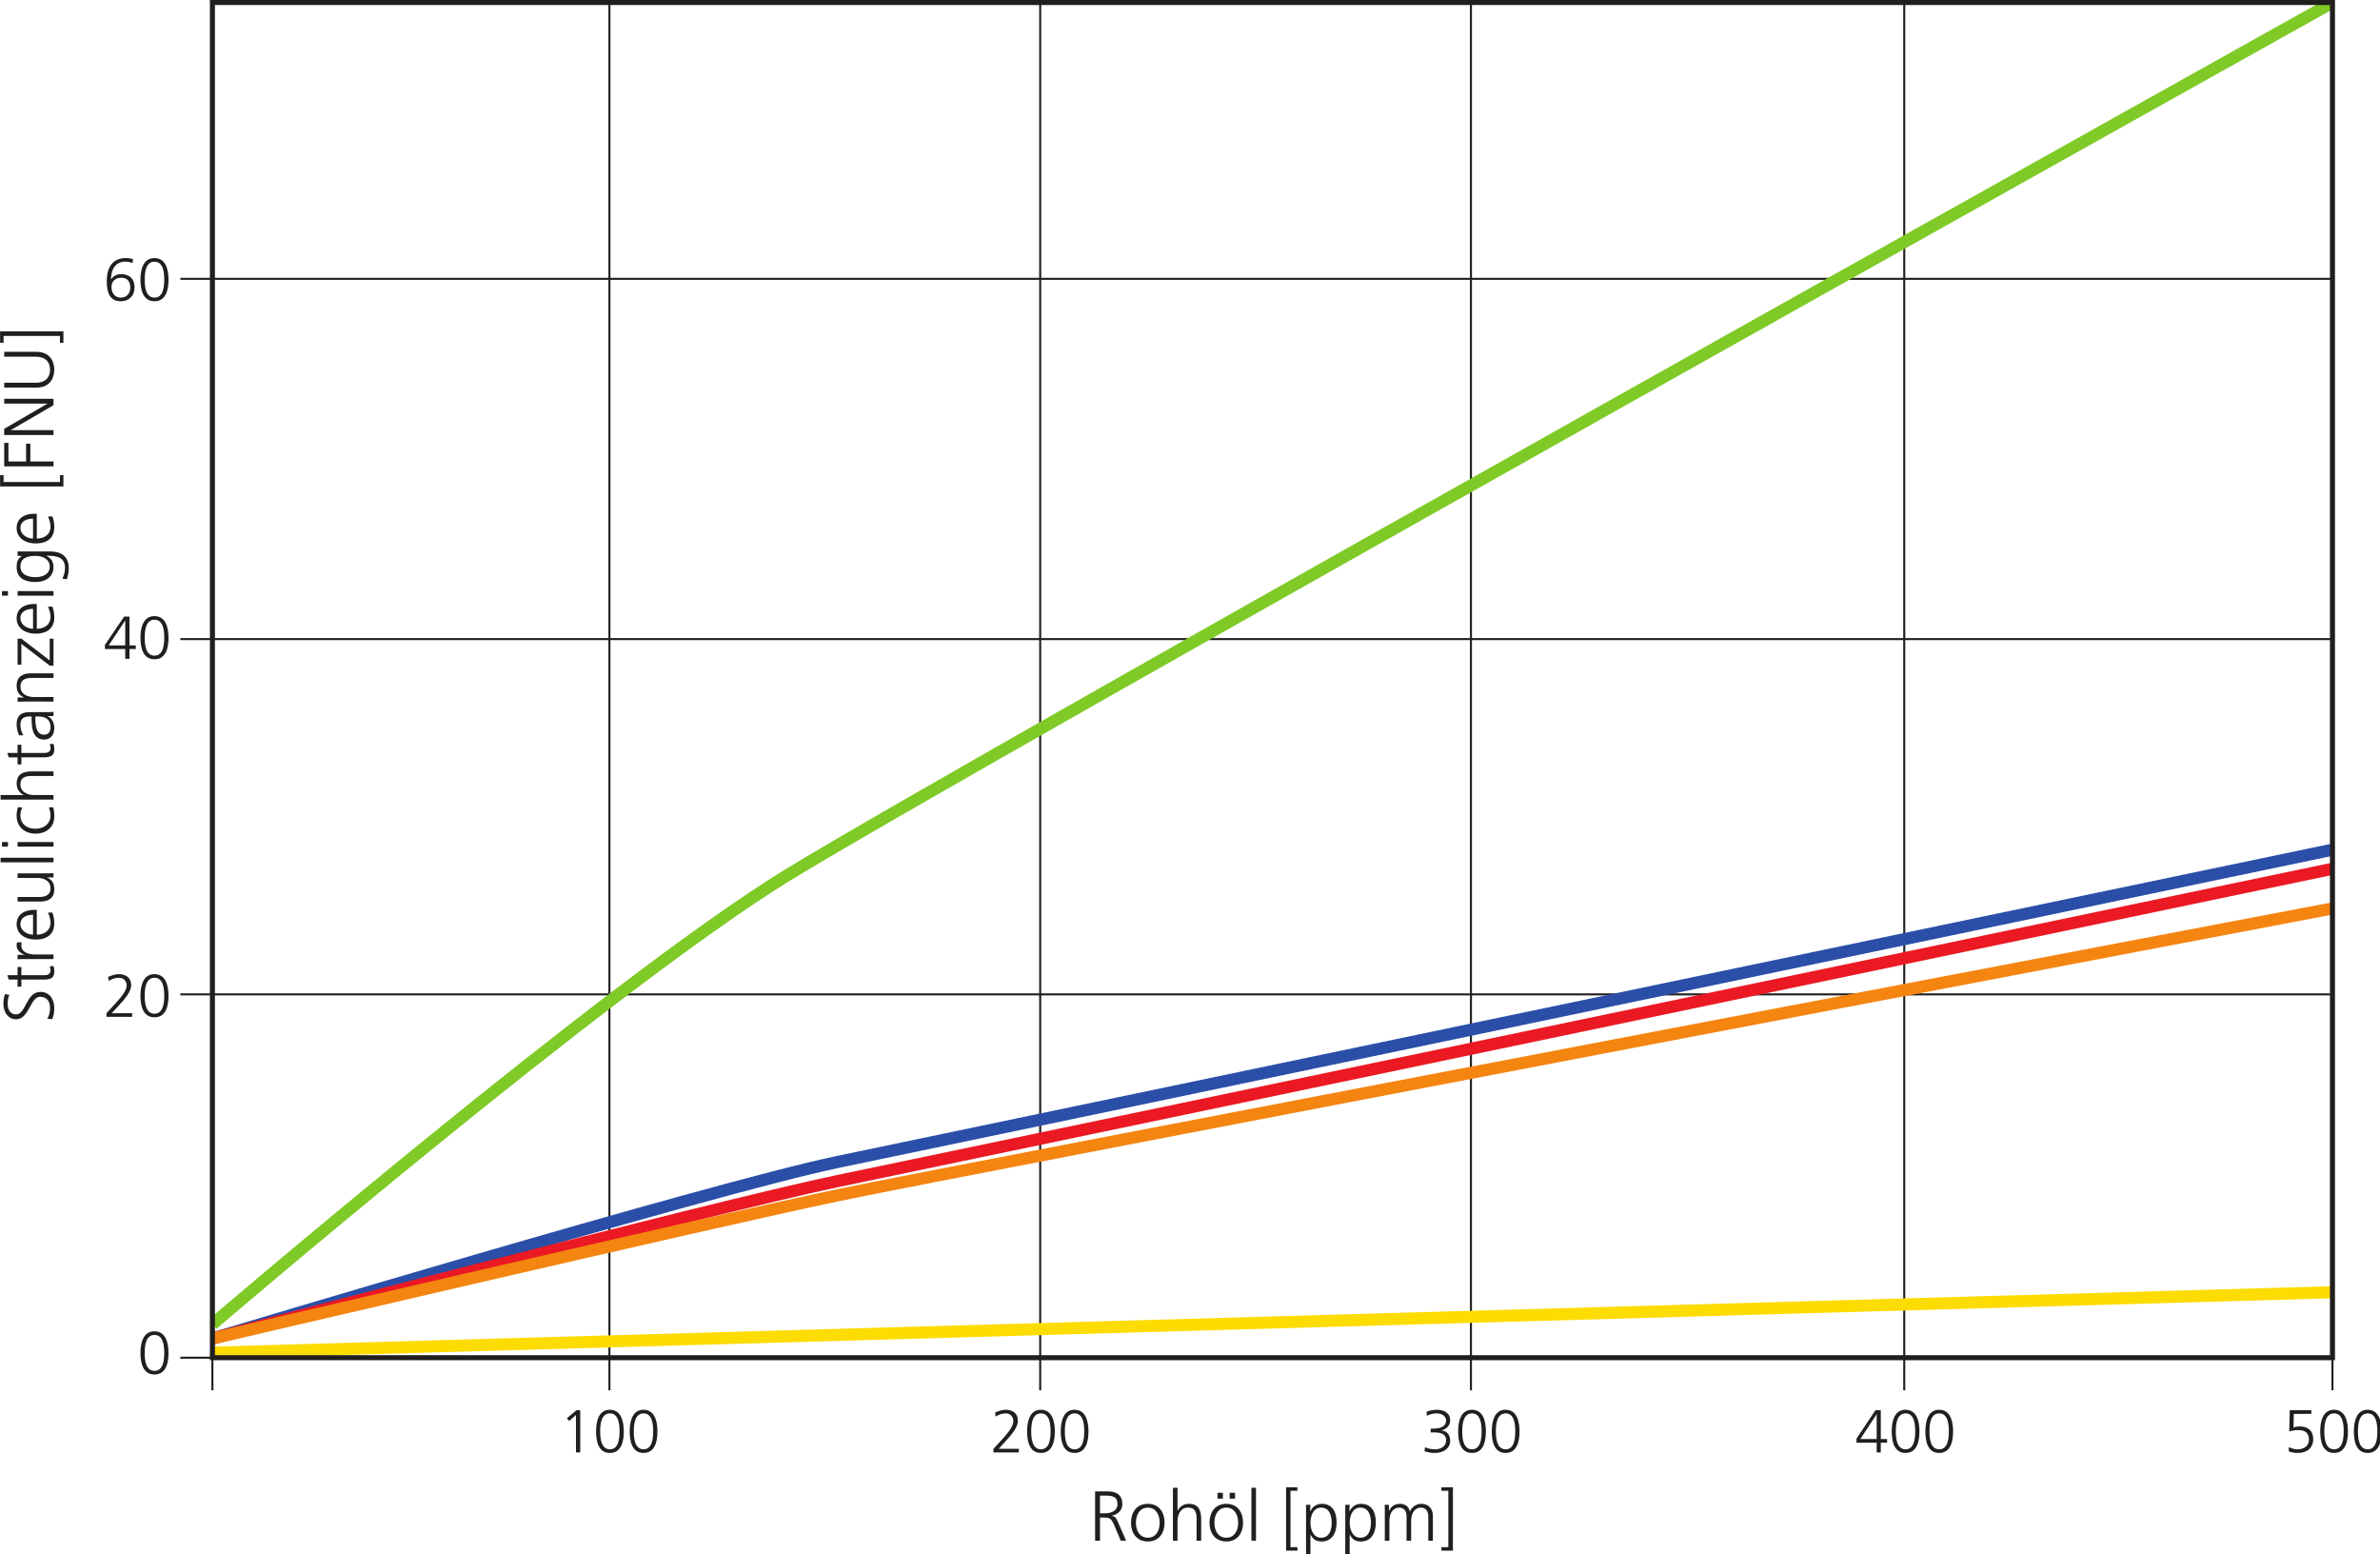 <svg xmlns="http://www.w3.org/2000/svg" xmlns:xlink="http://www.w3.org/1999/xlink" viewBox="0 0 83.324 54.396" height="205.591" width="314.926"><defs><filter id="a" filterUnits="objectBoundingBox" x="0" y="0" width="1" height="1"><feColorMatrix in="SourceGraphic" values="0 0 0 0 1 0 0 0 0 1 0 0 0 0 1 0 0 0 1 0"/></filter><clipPath id="c"><path d="M.574.086h153.38v36.168H.573zm0 0"/></clipPath><clipPath id="b"><path d="M0 0h154v37H0z"/></clipPath><symbol overflow="visible" id="d"><path d="M.734-3.39l.235.265.67-.594V0h.423v-4.188h-.376zm0 0"/></symbol><symbol overflow="visible" id="e"><path d="M1.672-3.875c.86 0 .953 1.078.953 1.78 0 .704-.094 1.783-.953 1.783-.875 0-.97-1.08-.97-1.782 0-.703.095-1.78.97-1.78zm0-.36C.547-4.234.297-3.077.297-2.094.297-1.218.47.048 1.672.048c1.187 0 1.375-1.266 1.375-2.14 0-.985-.266-2.14-1.375-2.14zm0 0"/></symbol><symbol overflow="visible" id="f"><path d="M.297 0h2.515v-.36h-2l.75-.828C2.11-1.78 2.72-2.516 2.72-3.125c0-.766-.533-1.11-1.22-1.11-.344 0-.75.14-1.047.282l.063.39c.343-.203.64-.312 1.015-.312.407 0 .736.313.736.766 0 .5-.5 1.126-1 1.688L.296-.36zm0 0"/></symbol><symbol overflow="visible" id="g"><path d="M.906-1.984h.375c.454 0 1.157.062 1.157.78 0 .64-.578.89-1.078.89C1.06-.31.686-.357.343-.514l-.047.39C.64 0 .97.048 1.327.048c.845 0 1.517-.453 1.517-1.203 0-.563-.313-1-.875-1.016v-.015c.514-.126.874-.5.874-1 0-.75-.64-1.047-1.328-1.047-.36 0-.72.078-1.016.203l.03.39c.298-.14.61-.235.94-.235.452 0 .968.22.968.688 0 .78-.86.828-1.422.828h-.11zm0 0"/></symbol><symbol overflow="visible" id="h"><path d="M2.14-1.328H.517l1.61-2.453h.015zm-2 .36h2V0h.407v-.97h.625v-.358h-.625v-2.86h-.53L.14-1.374zm0 0"/></symbol><symbol overflow="visible" id="i"><path d="M2.75-4.188H.61l-.047 2.11c.312-.094.546-.14.906-.14.702 0 1.046.312 1.046.952 0 .657-.563.954-1.11.954-.297 0-.625-.08-.89-.22v.423c.28.11.593.157.89.157.89 0 1.532-.47 1.532-1.39 0-.782-.5-1.235-1.313-1.235-.328 0-.5.047-.64.094l.03-1.344H2.75zm0 0"/></symbol><symbol overflow="visible" id="j"><path d="M1.688-3.875c.875 0 .968 1.078.968 1.78 0 .704-.094 1.783-.97 1.783-.873 0-.967-1.08-.967-1.782 0-.703.093-1.78.968-1.78zm0-.36c-1.125 0-1.39 1.157-1.39 2.14 0 .876.186 2.142 1.39 2.142 1.203 0 1.39-1.266 1.39-2.14 0-.985-.265-2.14-1.39-2.14zm0 0"/></symbol><symbol overflow="visible" id="k"><path d="M.297 0h2.547v-.36H.813l.765-.828C2.125-1.78 2.75-2.516 2.75-3.125c0-.766-.547-1.11-1.234-1.11-.344 0-.75.14-1.063.282l.078.39c.33-.203.626-.312 1.017-.312.422 0 .75.313.75.766 0 .5-.516 1.126-1.03 1.688L.296-.36zm0 0"/></symbol><symbol overflow="visible" id="l"><path d="M2.156-1.328H.516L2.14-3.78h.016zM.14-.968h2.016V0h.422v-.97h.625v-.358h-.625v-2.86h-.53L.14-1.374zm0 0"/></symbol><symbol overflow="visible" id="m"><path d="M1.688.047c.875 0 1.39-.563 1.39-1.39 0-1.032-.765-1.298-1.312-1.298-.407 0-.782.156-1 .515H.75c0-.86.344-1.766 1.438-1.75.25 0 .515.063.703.14l.032-.406a3.313 3.313 0 0 0-.672-.094C.812-4.234.328-3.204.328-1.938c0 .985.234 1.985 1.36 1.985zm.078-2.328c.578 0 .89.358.89.967 0 .563-.328 1-.953 1S.797-.843.797-1.359c0-.546.36-.92.97-.92zm0 0"/></symbol><symbol overflow="visible" id="n"><path d="M1.094-4.47h.5c.672 0 1.234.048 1.234.845 0 .688-.656.906-1.22.906h-.514zM.61 0h.484v-2.297H1.5c.453 0 .672.016.953.64L3.156 0h.53L2.86-1.89c-.157-.33-.235-.532-.64-.594.608-.08 1.092-.5 1.092-1.14 0-.892-.562-1.267-1.437-1.267H.61zm0 0"/></symbol><symbol overflow="visible" id="o"><path d="M.28-1.78C.28-.813.798.077 1.954.077c1.14 0 1.656-.89 1.656-1.86 0-.984-.516-1.874-1.657-1.874C.797-3.656.28-2.766.28-1.78zm.486 0c0-.83.406-1.5 1.187-1.5.766 0 1.172.67 1.172 1.5 0 .827-.406 1.483-1.172 1.483-.78 0-1.187-.656-1.187-1.484zm0 0"/></symbol><symbol overflow="visible" id="p"><path d="M.547 0H1v-1.906c0-.625.266-1.375 1.047-1.375.734 0 .844.53.844 1.155V0h.454v-2.14c0-.876-.266-1.516-1.22-1.516a1.2 1.2 0 0 0-1.108.687H1v-2.28H.547zm0 0"/></symbol><symbol overflow="visible" id="q"><path d="M.28-1.78C.28-.813.798.077 1.954.077c1.14 0 1.656-.89 1.656-1.86 0-.984-.516-1.874-1.657-1.874C.797-3.656.28-2.766.28-1.78zm.486 0c0-.83.406-1.5 1.187-1.5.766 0 1.172.67 1.172 1.5 0 .827-.406 1.483-1.172 1.483-.78 0-1.187-.656-1.187-1.484zM2.28-4.173h.533v-.578H2.28zm-1.202 0h.53v-.578h-.53zm0 0"/></symbol><symbol overflow="visible" id="r"><path d="M.547 0H1v-5.25H.547zm0 0"/></symbol><symbol overflow="visible" id="t"><path d="M.484.984H1.61V.64H.92v-5.593h.687v-.344H.483zm0 0"/></symbol><symbol overflow="visible" id="u"><path d="M.516 1.47h.437V-.61H.97c.218.47.546.688 1.108.688.985 0 1.47-.812 1.47-1.86 0-1.093-.423-1.874-1.47-1.874-.75 0-1.03.547-1.14.734H.92l.03-.64H.517zm2.546-3.25c0 .686-.218 1.483-1.046 1.483C1.22-.297.953-1.14.953-1.78c0-.657.266-1.5 1.063-1.5.828 0 1.046.796 1.046 1.5zm0 0"/></symbol><symbol overflow="visible" id="v"><path d="M5.313 0v-2.453c0-.703-.407-1.203-1.14-1.203-.548 0-.97.344-1.142.765-.124-.626-.64-.766-.952-.766-.765 0-.97.453-1.11.687H.954v-.592H.53c.017.28.017.562.017.828V0H1v-1.97c0-.89.47-1.31.953-1.31.563 0 .75.405.75.905V0h.453v-1.97c0-.89.47-1.31.953-1.31.562 0 .75.405.75.905V0zm0 0"/></symbol><symbol overflow="visible" id="w"><path d="M1.47-5.297H.327v.344h.688V.64H.328v.344h1.14zm0 0"/></symbol><symbol overflow="visible" id="x"><path d="M-.125-.422c.11-.25.203-.625.203-1.11 0-.75-.39-1.593-1.375-1.593-1.422 0-1.437 2.234-2.406 2.234-.64 0-.844-.547-.844-1.063 0-.328.063-.672.172-.875l-.438-.078c-.125.328-.156.72-.156.953 0 .86.486 1.547 1.267 1.547 1.28 0 1.406-2.235 2.36-2.235.702 0 1 .484 1 1.093 0 .453-.094.797-.282 1.078zm0 0"/></symbol><symbol overflow="visible" id="y"><path d="M-3.563-2.094v.813h-1.015l.14.436h.875v.703h.376v-.704h2.078c.657 0 1.188-.03 1.188-.812 0-.22-.047-.438-.094-.532l-.36.032c.048.125.08.234.08.406 0 .344-.267.47-.58.47h-2.312v-.814zm0 0"/></symbol><symbol overflow="visible" id="z"><path d="M0-.547V-1h-1.766c-.64 0-1.421-.188-1.421-.89 0-.11.015-.22.03-.313h-.452a.94.94 0 0 0-.046.312c0 .452.375.75.765.906v.015h-.672v.44c.25-.017.406-.017.796-.017zm0 0"/></symbol><symbol overflow="visible" id="A"><path d="M-.563-2.953c.14.22.266.687.266 1 0 .78-.61 1.187-1.36 1.187V-3.22h-.234c-.954 0-1.766.423-1.766 1.423 0 .906.78 1.516 1.875 1.516C-.72-.28.077-.735.077-1.907A3.02 3.02 0 0 0-.11-2.953zM-2.03-.766c-.595 0-1.25-.406-1.25-1.046 0-.672.624-.922 1.25-.922zm0 0"/></symbol><symbol overflow="visible" id="B"><path d="M-3.563-3.344v.453h1.97c.593 0 1.296.25 1.296 1.046 0 .61-.437.844-1.11.844H-3.56v.453h2.28C-.5-.547.08-.89.08-1.767c0-.75-.39-1.014-.72-1.155v-.015H0v-.422c-.28.016-.563.016-.844.016zm0 0"/></symbol><symbol overflow="visible" id="C"><path d="M0-.547V-1h-5.25v.453zm0 0"/></symbol><symbol overflow="visible" id="D"><path d="M0-.547V-1h-3.563v.453zM-5.11-1v.453h.594V-1zm0 0"/></symbol><symbol overflow="visible" id="E"><path d="M-3.516-2.906a2.46 2.46 0 0 0-.14.86C-3.656-1-2.89-.282-1.78-.282-.798-.28.077-.845.077-2c0-.328-.015-.61-.125-.906l-.406.03c.094.267.156.532.156.813 0 .797-.672 1.297-1.484 1.297-.876 0-1.5-.484-1.5-1.343 0-.25.077-.53.186-.765zm0 0"/></symbol><symbol overflow="visible" id="F"><path d="M0-.547V-1h-1.906C-2.53-1-3.28-1.266-3.28-2.047c0-.734.53-.844 1.155-.844H0v-.454h-2.14c-.876 0-1.516.266-1.516 1.22 0 .53.297.92.687 1.108V-1h-2.28v.453zm0 0"/></symbol><symbol overflow="visible" id="G"><path d="M0-2.61v-.42C-.25-3-.47-3-.75-3h-1.578c-.922 0-1.328.375-1.328 1.25 0 .313.11.78.25 1.047h.422A1.935 1.935 0 0 1-3.28-1.75c0-.594.31-.813.92-.813h.188v.08c0 .936.047 2.202 1.25 2.202.313 0 1-.157 1-1.173 0-.438-.22-.938-.656-1.14v-.016zm-1.578.047c.375 0 1.28.016 1.28 1.063 0 .406-.17.734-.64.734-.78 0-.86-.906-.86-1.671v-.126zm0 0"/></symbol><symbol overflow="visible" id="H"><path d="M0-.547V-1h-1.97c-.593 0-1.31-.25-1.31-1.047 0-.61.436-.844 1.108-.844H0v-.454h-2.28c-.783 0-1.376.344-1.376 1.22 0 .75.406 1.015.72 1.155v.017h-.627v.422c.282-.017.563-.017.83-.017zm0 0"/></symbol><symbol overflow="visible" id="I"><path d="M0-.22v-2.67h-.375v2.156L-3.188-2.89h-.374v2.578h.374v-2.063L-.374-.22zm0 0"/></symbol><symbol overflow="visible" id="J"><path d="M-1.78-.828c-.704 0-1.5-.22-1.5-1.063 0-.798.64-1.048 1.5-1.048.64 0 1.405.282 1.405 1.08 0 .75-.703 1.03-1.406 1.03zm-1.782-2.547v.438h.406v.015c-.438.328-.5.64-.5 1.11 0 1.046.78 1.468 1.875 1.468.78 0 1.78-.36 1.78-1.5 0-.453-.188-.843-.703-1.093v-.016c1.015 0 1.844.11 1.844 1.234 0 .392-.124.782-.265 1.048l.453.047c.047-.188.188-.61.188-1.078 0-1.234-.813-1.672-1.813-1.672zm0 0"/></symbol><symbol overflow="visible" id="L"><path d="M.984-.484V-1.61H.64v.688h-5.593v-.687h-.344v1.126zm0 0"/></symbol><symbol overflow="visible" id="M"><path d="M0-.53v-.486h-2.297V-2.78h-.422v1.764h-1.75V-2.86h-.42v2.33zm0 0"/></symbol><symbol overflow="visible" id="N"><path d="M0-.53v-.486h-4.22v-.015L0-3.485v-.64h-4.89v.483h4.296l-4.297 2.5v.61zm0 0"/></symbol><symbol overflow="visible" id="O"><path d="M-4.89-4.11v.485h3.187c.797 0 1.36.438 1.36 1.28 0 .86-.563 1.298-1.36 1.298H-4.89v.484h3.187c1.437 0 1.78-1.062 1.78-1.78 0-.704-.343-1.766-1.78-1.766zm0 0"/></symbol><symbol overflow="visible" id="P"><path d="M-5.297-1.47v1.142h.344v-.688H.64v.688h.344v-1.14zm0 0"/></symbol><clipPath id="Q"><path d="M31.852 74.336h210.402V208.8H31.852zm0 0"/></clipPath><clipPath id="R"><path d="M31.852 141h210.402v67.8H31.852zm0 0"/></clipPath><clipPath id="S"><path d="M31.852 143h210.402v65.8H31.852zm0 0"/></clipPath><clipPath id="T"><path d="M31.852 147h210.402v61.8H31.852zm0 0"/></clipPath><clipPath id="U"><path d="M31.852 185h210.402v23.8H31.852zm0 0"/></clipPath></defs><path d="M81.66 47.523H7.437V.088H81.66zm0 0M6.314 47.523H81.66M6.314 34.806H81.66M6.314 22.37H81.66M6.314 9.76H81.66" fill="none" stroke="#211e1e" stroke-width=".071" stroke-miterlimit="10"/><g fill="#211e1e" transform="translate(-3.8 -26.137) scale(.353)"><use height="100%" width="100%" xlink:href="#d" x="66.25" y="218.065"/><use height="100%" width="100%" xlink:href="#e" x="69.586" y="218.065"/><use height="100%" width="100%" xlink:href="#e" x="72.922" y="218.065"/></g><g fill="#211e1e" transform="translate(-3.8 -26.137) scale(.353)"><use height="100%" width="100%" xlink:href="#f" x="109" y="218.065"/><use height="100%" width="100%" xlink:href="#e" x="112.336" y="218.065"/><use height="100%" width="100%" xlink:href="#e" x="115.672" y="218.065"/></g><g fill="#211e1e" transform="translate(-3.8 -26.137) scale(.353)"><use height="100%" width="100%" xlink:href="#g" x="151.75" y="218.065"/><use height="100%" width="100%" xlink:href="#e" x="155.086" y="218.065"/><use height="100%" width="100%" xlink:href="#e" x="158.422" y="218.065"/></g><g fill="#211e1e" transform="translate(-3.8 -26.137) scale(.353)"><use height="100%" width="100%" xlink:href="#h" x="194.752" y="218.065"/><use height="100%" width="100%" xlink:href="#e" x="198.088" y="218.065"/><use height="100%" width="100%" xlink:href="#e" x="201.424" y="218.065"/></g><g fill="#211e1e" transform="translate(-3.8 -26.137) scale(.353)"><use height="100%" width="100%" xlink:href="#i" x="237.25" y="218.065"/><use height="100%" width="100%" xlink:href="#e" x="240.586" y="218.065"/><use height="100%" width="100%" xlink:href="#e" x="243.922" y="218.065"/></g><use height="100%" width="100%" xlink:href="#j" x="24.398" y="210.288" fill="#211e1e" transform="translate(-3.8 -26.137) scale(.353)"/><g fill="#211e1e" transform="translate(-3.8 -26.137) scale(.353)"><use height="100%" width="100%" xlink:href="#k" x="21.028" y="174.87"/><use height="100%" width="100%" xlink:href="#j" x="24.398" y="174.87"/></g><g fill="#211e1e" transform="translate(-3.8 -26.137) scale(.353)"><use height="100%" width="100%" xlink:href="#l" x="21.028" y="139.368"/><use height="100%" width="100%" xlink:href="#j" x="24.398" y="139.368"/></g><g fill="#211e1e" transform="translate(-3.8 -26.137) scale(.353)"><use height="100%" width="100%" xlink:href="#m" x="21.028" y="103.866"/><use height="100%" width="100%" xlink:href="#j" x="24.398" y="103.866"/></g><g fill="#211e1e" transform="translate(-3.8 -26.137) scale(.353)"><use height="100%" width="100%" xlink:href="#n" x="118.765" y="226.815"/><use height="100%" width="100%" xlink:href="#o" x="122.657" y="226.815"/><use height="100%" width="100%" xlink:href="#p" x="126.549" y="226.815"/><use height="100%" width="100%" xlink:href="#q" x="130.441" y="226.815"/><use height="100%" width="100%" xlink:href="#r" x="134.333" y="226.815"/><use height="100%" width="100%" xlink:href="#s" x="135.887" y="226.815"/></g><use height="100%" width="100%" xlink:href="#t" x="137.833" y="226.815" fill="#211e1e" transform="translate(-3.8 -26.137) scale(.353)"/><g fill="#211e1e" transform="translate(-3.8 -26.137) scale(.353)"><use height="100%" width="100%" xlink:href="#u" x="139.779" y="226.815"/><use height="100%" width="100%" xlink:href="#u" x="143.671" y="226.815"/><use height="100%" width="100%" xlink:href="#v" x="147.563" y="226.815"/></g><use height="100%" width="100%" xlink:href="#w" x="153.394" y="226.815" fill="#211e1e" transform="translate(-3.8 -26.137) scale(.353)"/><g fill="#211e1e" transform="translate(-3.8 -26.137) scale(.353)"><use height="100%" width="100%" xlink:href="#x" x="16.071" y="175.521"/><use height="100%" width="100%" xlink:href="#y" x="16.071" y="172.021"/><use height="100%" width="100%" xlink:href="#z" x="16.071" y="169.69"/></g><g fill="#211e1e" transform="translate(-3.8 -26.137) scale(.353)"><use height="100%" width="100%" xlink:href="#A" x="16.071" y="167.485"/><use height="100%" width="100%" xlink:href="#B" x="16.071" y="163.985"/><use height="100%" width="100%" xlink:href="#C" x="16.071" y="160.093"/><use height="100%" width="100%" xlink:href="#D" x="16.071" y="158.539"/><use height="100%" width="100%" xlink:href="#E" x="16.071" y="156.985"/><use height="100%" width="100%" xlink:href="#F" x="16.071" y="153.877"/><use height="100%" width="100%" xlink:href="#y" x="16.071" y="149.985"/><use height="100%" width="100%" xlink:href="#G" x="16.071" y="147.654"/><use height="100%" width="100%" xlink:href="#H" x="16.071" y="144.154"/><use height="100%" width="100%" xlink:href="#I" x="16.071" y="140.262"/><use height="100%" width="100%" xlink:href="#A" x="16.071" y="137.154"/><use height="100%" width="100%" xlink:href="#D" x="16.071" y="133.654"/><use height="100%" width="100%" xlink:href="#J" x="16.071" y="132.1"/><use height="100%" width="100%" xlink:href="#A" x="16.071" y="128.208"/><use height="100%" width="100%" xlink:href="#K" x="16.071" y="124.708"/></g><use height="100%" width="100%" xlink:href="#L" x="16.071" y="122.762" fill="#211e1e" transform="translate(-3.8 -26.137) scale(.353)"/><g fill="#211e1e" transform="translate(-3.8 -26.137) scale(.353)"><use height="100%" width="100%" xlink:href="#M" x="16.071" y="120.816"/><use height="100%" width="100%" xlink:href="#N" x="16.071" y="117.708"/><use height="100%" width="100%" xlink:href="#O" x="16.071" y="113.039"/></g><use height="100%" width="100%" xlink:href="#P" x="16.071" y="108.37" fill="#211e1e" transform="translate(-3.8 -26.137) scale(.353)"/><path d="M7.436 48.664V.087M21.336 48.664V.087M36.417 48.664V.087M51.498 48.664V.087M66.668 48.664V.087M81.66 48.664V.087" fill="none" stroke="#211e1e" stroke-width=".071" stroke-miterlimit="10"/><g clip-path="url(#Q)" transform="translate(-3.8 -26.137) scale(.353)"><path d="M31.852 205.336s39.156-33.54 56.984-44.5C106.668 149.88 242.008 74.34 242.008 74.34" fill="none" stroke="#7fca26" stroke-width="1.2" stroke-miterlimit="10"/></g><g clip-path="url(#R)" transform="translate(-3.8 -26.137) scale(.353)"><path d="M31.852 206.762s49.316-14.852 61.984-17.5c12.672-2.653 148.418-31 148.418-31" fill="none" stroke="#2b4fa8" stroke-width="1.2" stroke-miterlimit="10"/></g><g clip-path="url(#S)" transform="translate(-3.8 -26.137) scale(.353)"><path d="M31.852 206.762s49.316-12.953 61.984-15.606c12.672-2.652 148.418-31 148.418-31" fill="none" stroke="#eb1923" stroke-width="1.2" stroke-miterlimit="10"/></g><g clip-path="url(#T)" transform="translate(-3.8 -26.137) scale(.353)"><path d="M31.852 206.762s49.316-11.543 61.984-14.196c12.672-2.656 148.418-28.476 148.418-28.476" fill="none" stroke="#f58511" stroke-width="1.2" stroke-miterlimit="10"/></g><g clip-path="url(#U)" transform="translate(-3.8 -26.137) scale(.353)"><path d="M242.254 202.172l-210.402 6" fill="none" stroke="#fddc02" stroke-width="1.2" stroke-miterlimit="10"/></g><path d="M81.66 47.523H7.437V.088H81.66zm0 0" fill="none" stroke="#211e1e" stroke-width=".176" stroke-miterlimit="10"/></svg>